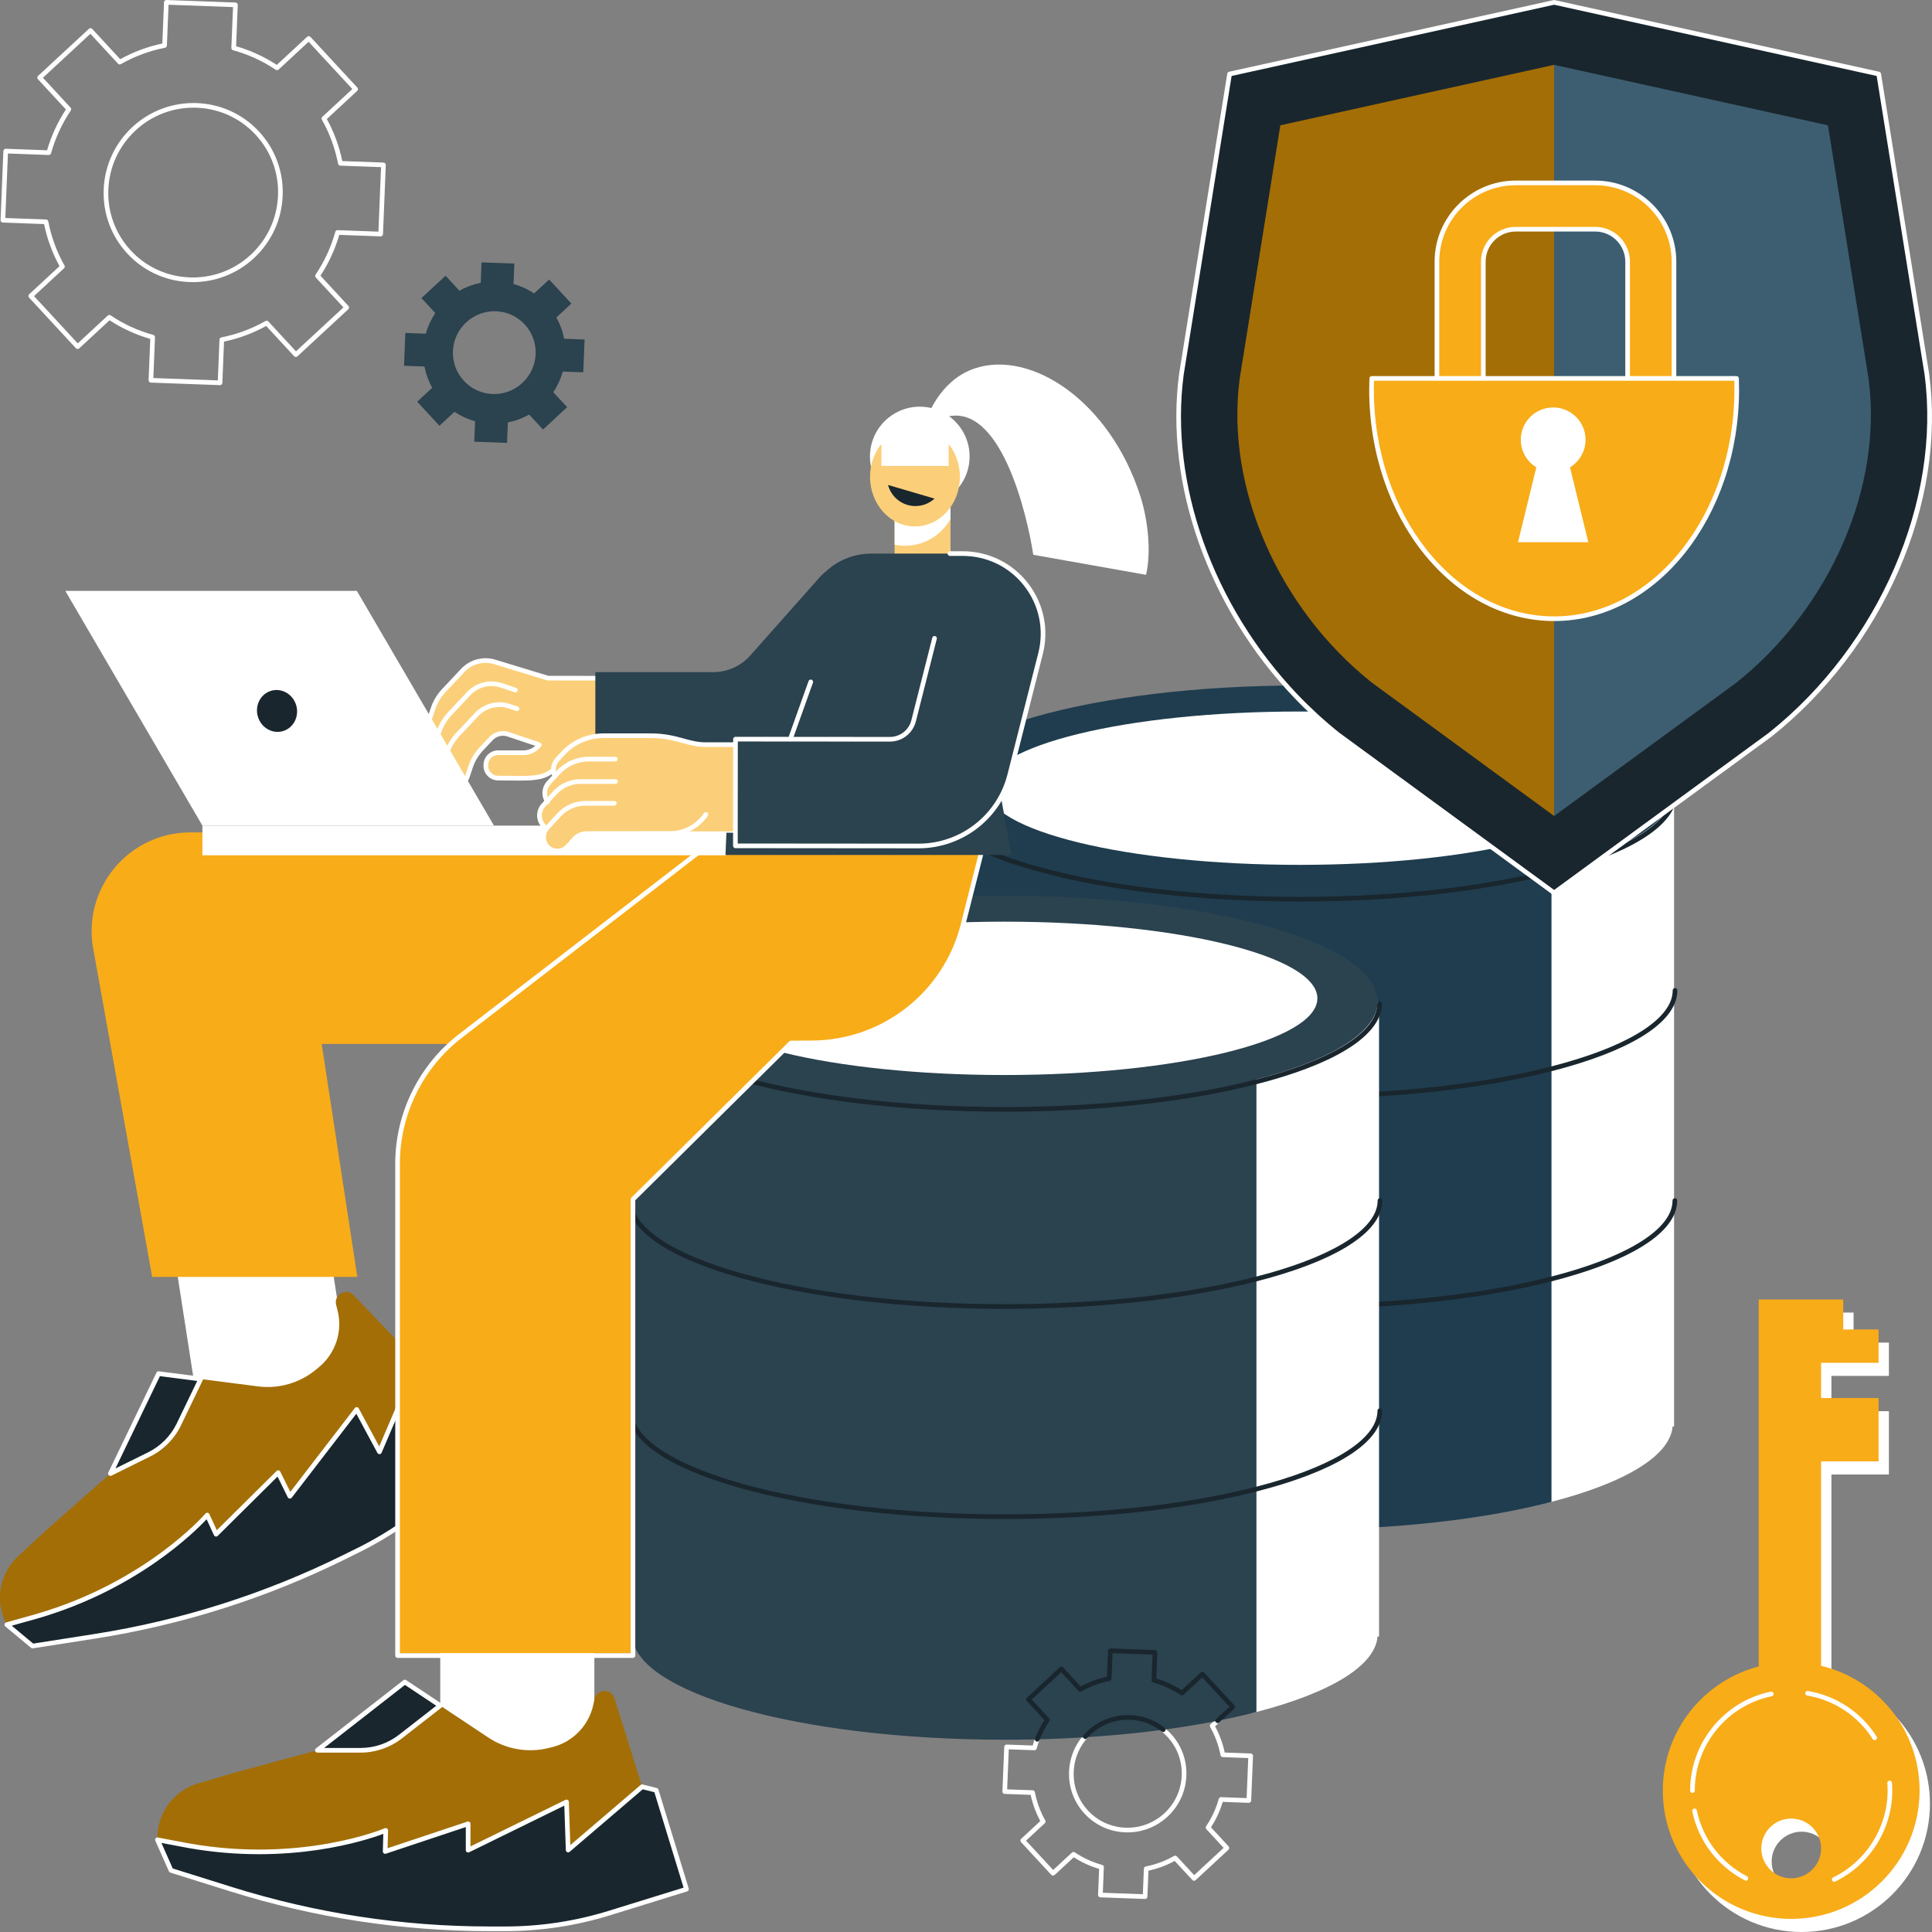 <svg width="100" height="100" viewBox="0 0 100 100" fill="none" xmlns="http://www.w3.org/2000/svg">
<rect x="0" y="0" width="100" height="100" fill="#808080" stroke="none"/>
<g clip-path="url(#clip0_4159_14628)">
<path d="M86.58 73.698C86.58 75.297 84.162 76.735 80.305 77.735C79.648 77.905 78.843 77.786 78.107 77.93C74.999 78.538 71.391 78.957 67.33 78.957C56.669 78.957 47.974 76.72 47.974 73.698C47.974 70.675 56.617 68.226 67.277 68.226C71.338 68.226 75.106 68.581 78.214 69.189C78.949 69.332 79.648 69.49 80.305 69.661C84.162 70.661 86.58 72.098 86.58 73.698Z" fill="white"/>
<path d="M86.65 73.831H47.975V40.979C47.975 40.842 48.085 40.732 48.222 40.732H86.142C86.423 40.732 86.65 40.959 86.65 41.24V73.831Z" fill="white"/>
<path d="M80.305 40.732V77.735C79.648 77.905 78.949 78.063 78.214 78.207C75.106 78.815 71.338 79.17 67.277 79.17C56.617 79.17 47.974 76.72 47.974 73.698V41.034C47.974 40.867 48.11 40.732 48.277 40.732H80.305Z" fill="#1F3D4F"/>
<path d="M86.58 40.954C86.58 43.976 77.938 46.426 67.277 46.426C56.617 46.426 47.975 43.976 47.975 40.954C47.975 37.932 56.617 35.482 67.277 35.482C77.938 35.482 86.58 37.932 86.58 40.954Z" fill="#1F3D4F"/>
<path d="M83.46 40.797C83.46 42.989 76.207 44.765 67.259 44.765C58.312 44.765 51.059 42.989 51.059 40.797C51.059 38.605 58.312 36.828 67.259 36.828C76.207 36.828 83.46 38.605 83.46 40.797Z" fill="white"/>
<path d="M67.277 56.868C62.108 56.868 57.233 56.294 53.55 55.253C49.818 54.198 47.764 52.78 47.764 51.26C47.764 51.193 47.817 51.139 47.884 51.139C47.95 51.139 48.004 51.193 48.004 51.26C48.004 52.642 50.05 54.013 53.616 55.021C57.278 56.056 62.13 56.627 67.277 56.627C72.427 56.627 77.284 56.057 80.953 55.022C84.529 54.014 86.579 52.644 86.579 51.262C86.579 51.196 86.633 51.142 86.7 51.142C86.766 51.142 86.82 51.196 86.82 51.262C86.82 52.781 84.76 54.199 81.018 55.254C77.329 56.295 72.448 56.868 67.277 56.868Z" fill="#19262E"/>
<path d="M67.277 46.663C62.103 46.663 57.233 46.095 53.563 45.063C49.838 44.016 47.788 42.603 47.788 41.085C47.788 41.018 47.842 40.964 47.908 40.964C47.975 40.964 48.028 41.018 48.028 41.085C48.028 42.465 50.069 43.831 53.628 44.831C57.277 45.857 62.125 46.422 67.277 46.422C72.426 46.422 77.28 45.853 80.942 44.82C84.511 43.813 86.557 42.444 86.557 41.062C86.557 40.996 86.611 40.942 86.677 40.942C86.744 40.942 86.798 40.996 86.798 41.062C86.798 42.582 84.742 43.998 81.007 45.052C77.324 46.091 72.448 46.663 67.277 46.663Z" fill="#19262E"/>
<path d="M67.277 67.745C62.107 67.745 57.234 67.174 53.557 66.136C49.83 65.084 47.777 63.668 47.777 62.149C47.777 62.083 47.831 62.028 47.897 62.028C47.964 62.028 48.017 62.083 48.017 62.149C48.017 63.53 50.06 64.899 53.622 65.904C57.278 66.936 62.128 67.504 67.277 67.504C72.426 67.504 77.282 66.934 80.949 65.9C84.521 64.892 86.57 63.521 86.57 62.14C86.57 62.073 86.624 62.02 86.69 62.02C86.757 62.02 86.811 62.073 86.811 62.14C86.811 63.66 84.753 65.077 81.014 66.132C77.326 67.172 72.448 67.745 67.277 67.745Z" fill="#19262E"/>
<path d="M58.381 89.01C57.699 89.01 57.015 89.257 56.475 89.757C55.925 90.266 55.605 90.958 55.575 91.705C55.545 92.452 55.807 93.164 56.313 93.712C57.358 94.842 59.131 94.906 60.266 93.856C60.815 93.347 61.134 92.655 61.165 91.908C61.195 91.161 60.933 90.448 60.427 89.901C59.88 89.309 59.132 89.01 58.381 89.01ZM58.358 94.844C57.543 94.844 56.731 94.519 56.136 93.875C55.586 93.281 55.301 92.506 55.334 91.695C55.367 90.884 55.714 90.133 56.311 89.58C57.543 88.439 59.468 88.51 60.603 89.738C61.154 90.332 61.438 91.106 61.406 91.918C61.372 92.729 61.026 93.48 60.429 94.033C59.843 94.576 59.099 94.844 58.358 94.844ZM57.082 97.969L59.153 98.045L59.207 96.722C59.209 96.666 59.249 96.62 59.303 96.609C59.819 96.507 60.311 96.325 60.767 96.065C60.816 96.038 60.877 96.047 60.915 96.088L61.811 97.057L63.335 95.645L62.44 94.676C62.401 94.635 62.397 94.574 62.428 94.527C62.721 94.092 62.942 93.615 63.083 93.109C63.098 93.055 63.145 93.017 63.203 93.021L64.525 93.069L64.609 90.997L63.289 90.948C63.233 90.946 63.186 90.906 63.175 90.851C63.075 90.337 62.895 89.845 62.638 89.389C62.611 89.341 62.62 89.28 62.661 89.241L63.633 88.341L62.228 86.823L61.257 87.723C61.216 87.761 61.154 87.766 61.108 87.735C60.675 87.444 60.198 87.226 59.693 87.086C59.639 87.072 59.602 87.021 59.604 86.965L59.658 85.644L57.587 85.568L57.533 86.891C57.531 86.946 57.491 86.993 57.436 87.004C56.921 87.106 56.429 87.289 55.973 87.547C55.924 87.575 55.862 87.566 55.825 87.525L54.929 86.556L53.404 87.968L54.3 88.936C54.338 88.978 54.343 89.039 54.311 89.086C54.019 89.521 53.799 89.998 53.657 90.504C53.642 90.558 53.59 90.594 53.537 90.592L52.215 90.544L52.13 92.616L53.451 92.664C53.507 92.666 53.554 92.707 53.565 92.762C53.665 93.277 53.845 93.769 54.102 94.223C54.129 94.273 54.12 94.333 54.079 94.371L53.107 95.272L54.511 96.79L55.483 95.89C55.524 95.852 55.586 95.847 55.632 95.878C56.066 96.169 56.542 96.387 57.047 96.527C57.101 96.541 57.138 96.592 57.135 96.648L57.082 97.969ZM59.269 98.29C59.267 98.29 59.265 98.29 59.264 98.29L56.952 98.206C56.92 98.204 56.889 98.191 56.868 98.167C56.846 98.144 56.834 98.112 56.836 98.08L56.891 96.733C56.425 96.595 55.984 96.393 55.578 96.131L54.587 97.049C54.538 97.094 54.461 97.091 54.416 97.043L52.848 95.347C52.827 95.323 52.815 95.293 52.816 95.26C52.817 95.229 52.831 95.198 52.855 95.177L53.846 94.258C53.616 93.833 53.449 93.377 53.348 92.902L52.001 92.853C51.969 92.852 51.938 92.838 51.917 92.814C51.895 92.791 51.884 92.759 51.885 92.727L51.979 90.414C51.982 90.348 52.043 90.296 52.104 90.299L53.452 90.348C53.591 89.881 53.795 89.439 54.059 89.031L53.146 88.044C53.124 88.02 53.113 87.989 53.114 87.957C53.115 87.925 53.129 87.895 53.153 87.873L54.854 86.297C54.903 86.252 54.979 86.255 55.024 86.304L55.937 87.291C56.364 87.059 56.821 86.89 57.296 86.787L57.352 85.439C57.354 85.372 57.414 85.322 57.476 85.323L59.788 85.407C59.82 85.409 59.851 85.422 59.872 85.446C59.894 85.469 59.905 85.501 59.904 85.533L59.849 86.88C60.315 87.018 60.756 87.22 61.162 87.482L62.153 86.564C62.202 86.519 62.279 86.522 62.324 86.571L63.892 88.266C63.913 88.29 63.925 88.321 63.924 88.352C63.923 88.385 63.908 88.415 63.885 88.436L62.894 89.355C63.124 89.781 63.291 90.236 63.392 90.711L64.739 90.76C64.771 90.762 64.801 90.775 64.823 90.799C64.844 90.822 64.856 90.853 64.855 90.886L64.761 93.199C64.758 93.265 64.698 93.317 64.636 93.315L63.288 93.265C63.148 93.732 62.945 94.174 62.681 94.582L63.594 95.569C63.616 95.593 63.627 95.624 63.626 95.656C63.625 95.688 63.611 95.718 63.587 95.74L61.886 97.316C61.837 97.361 61.761 97.358 61.716 97.309L60.802 96.322C60.375 96.554 59.919 96.723 59.444 96.826L59.389 98.175C59.386 98.239 59.332 98.29 59.269 98.29Z" fill="white"/>
<path d="M71.308 84.576C71.308 86.174 68.89 87.613 65.033 88.613C64.376 88.783 63.571 88.664 62.835 88.807C59.727 89.415 56.119 89.835 52.058 89.835C41.398 89.835 32.702 87.597 32.702 84.576C32.702 81.553 41.344 79.103 52.005 79.103C56.066 79.103 59.834 79.459 62.942 80.067C63.677 80.21 64.376 80.368 65.033 80.538C68.89 81.538 71.308 82.976 71.308 84.576Z" fill="white"/>
<path d="M71.379 84.708H32.703V51.856C32.703 51.72 32.813 51.609 32.95 51.609H70.87C71.151 51.609 71.379 51.837 71.379 52.118V84.708Z" fill="white"/>
<path d="M65.033 51.609V88.613C64.376 88.783 63.677 88.941 62.942 89.084C59.834 89.692 56.066 90.048 52.005 90.048C41.344 90.048 32.702 87.597 32.702 84.576V51.912C32.702 51.744 32.838 51.609 33.005 51.609H65.033Z" fill="#2B424F"/>
<path d="M71.308 51.831C71.308 54.853 62.666 57.303 52.005 57.303C41.345 57.303 32.703 54.853 32.703 51.831C32.703 48.809 41.345 46.359 52.005 46.359C62.666 46.359 71.308 48.809 71.308 51.831Z" fill="#2B424F"/>
<path d="M68.188 51.674C68.188 53.865 60.935 55.643 51.987 55.643C43.04 55.643 35.787 53.865 35.787 51.674C35.787 49.483 43.04 47.705 51.987 47.705C60.935 47.705 68.188 49.483 68.188 51.674Z" fill="white"/>
<path d="M52.005 67.745C46.836 67.745 41.961 67.172 38.278 66.131C34.546 65.075 32.491 63.657 32.491 62.138C32.491 62.071 32.545 62.017 32.612 62.017C32.678 62.017 32.732 62.071 32.732 62.138C32.732 63.52 34.777 64.89 38.344 65.898C42.006 66.934 46.858 67.504 52.005 67.504C57.155 67.504 62.012 66.934 65.681 65.9C69.257 64.891 71.307 63.521 71.307 62.14C71.307 62.073 71.361 62.019 71.428 62.019C71.494 62.019 71.548 62.073 71.548 62.14C71.548 63.659 69.488 65.076 65.747 66.132C62.056 67.172 57.176 67.745 52.005 67.745Z" fill="#19262E"/>
<path d="M52.005 57.541C46.831 57.541 41.961 56.973 38.29 55.941C34.566 54.894 32.516 53.48 32.516 51.962C32.516 51.896 32.569 51.842 32.636 51.842C32.703 51.842 32.757 51.896 32.757 51.962C32.757 53.343 34.797 54.708 38.356 55.708C42.005 56.734 46.853 57.3 52.005 57.3C57.154 57.3 62.008 56.731 65.671 55.697C69.239 54.691 71.285 53.321 71.285 51.94C71.285 51.873 71.339 51.819 71.405 51.819C71.472 51.819 71.526 51.873 71.526 51.94C71.526 53.459 69.47 54.876 65.736 55.929C62.052 56.969 57.176 57.541 52.005 57.541Z" fill="#19262E"/>
<path d="M52.005 78.623C46.835 78.623 41.962 78.052 38.285 77.014C34.557 75.962 32.505 74.546 32.505 73.026C32.505 72.96 32.558 72.906 32.625 72.906C32.692 72.906 32.745 72.96 32.745 73.026C32.745 74.408 34.788 75.777 38.35 76.781C42.007 77.814 46.856 78.382 52.005 78.382C57.154 78.382 62.01 77.812 65.677 76.777C69.249 75.769 71.298 74.399 71.298 73.018C71.298 72.951 71.352 72.897 71.419 72.897C71.485 72.897 71.539 72.951 71.539 73.018C71.539 74.537 69.481 75.955 65.743 77.009C62.055 78.05 57.176 78.623 52.005 78.623Z" fill="#19262E"/>
<path d="M45.029 23.627C45.029 25.05 46.183 26.204 47.607 26.204C49.031 26.204 50.186 25.05 50.186 23.627C50.186 22.204 49.031 21.05 47.607 21.05C46.183 21.05 45.029 22.204 45.029 23.627Z" fill="white"/>
<path d="M49.197 30.183H46.305V25.774H49.197V30.183Z" fill="#FBCF79"/>
<path d="M49.197 26.87V25.774H46.305V28.194C46.566 28.246 47.086 28.311 47.684 28.114C48.619 27.806 49.078 27.075 49.197 26.87Z" fill="white"/>
<path d="M45.581 23.025H45.624V24.116H49.101V23.025H49.138C49.479 23.472 49.685 24.049 49.685 24.68C49.685 26.099 48.644 27.249 47.359 27.249C46.075 27.249 45.033 26.099 45.033 24.68C45.033 24.049 45.24 23.472 45.581 23.025Z" fill="#FBCF79"/>
<path d="M48.371 25.808C48.146 26.014 47.856 26.153 47.529 26.186C46.801 26.26 46.145 25.788 45.964 25.101L48.371 25.808Z" fill="#19262E"/>
<path d="M50.485 19.058C53.407 18.114 57.439 20.779 59.014 25.648C59.409 26.873 59.602 28.526 59.32 29.753L53.482 28.716C53.185 26.733 51.794 20.667 48.872 21.61C48.462 21.743 48.087 21.95 47.752 22.222C48.254 20.636 49.19 19.476 50.485 19.058Z" fill="white"/>
<path d="M18.383 73.236L10.501 74.459L8.512 61.653L16.394 60.43L18.383 73.236Z" fill="white"/>
<path d="M2.446 79.155L5.716 76.271L8.207 71.098L13.35 71.759C14.442 71.9 15.543 71.576 16.385 70.867L16.53 70.745C17.381 70.03 17.746 68.891 17.469 67.815L17.399 67.543C17.262 67.009 17.925 66.642 18.306 67.04L25.564 74.644L23.031 77.076C21.687 78.366 20.154 79.442 18.484 80.267L17.814 80.598C13.744 82.611 9.39 83.992 4.904 84.695L1.684 85.199L0.354 84.092L0.301 83.986C-0.072 83.232 -0.1 82.354 0.225 81.578L0.229 81.567C0.389 81.184 0.63 80.839 0.934 80.557L2.446 79.155Z" fill="#A36E05"/>
<path d="M10.39 71.379L8.207 71.098L5.716 76.27L7.723 75.278C8.392 74.948 8.932 74.402 9.257 73.73L10.39 71.379Z" fill="#19262E"/>
<path d="M8.278 71.229L5.976 76.007L7.669 75.171C8.312 74.853 8.837 74.323 9.148 73.677L10.209 71.477L8.278 71.229ZM5.716 76.391C5.685 76.391 5.654 76.379 5.631 76.356C5.594 76.32 5.585 76.265 5.607 76.218L8.099 71.046C8.121 71 8.171 70.972 8.222 70.979L10.405 71.259C10.444 71.264 10.477 71.287 10.496 71.321C10.514 71.355 10.515 71.396 10.498 71.431L9.365 73.782C9.031 74.475 8.466 75.046 7.776 75.386L5.769 76.379C5.752 76.387 5.734 76.391 5.716 76.391Z" fill="white"/>
<path d="M14.399 76.225L15.004 77.447L18.461 72.954L19.641 75.146L21.621 70.514L22.356 70.356L26.029 74.249L23.005 77.121C21.678 78.381 20.169 79.434 18.529 80.245L17.814 80.598C13.744 82.611 9.39 83.992 4.904 84.695L1.684 85.199L0.354 84.092L1.932 83.651C7.711 81.965 10.727 78.42 10.727 78.42L11.184 79.411L14.399 76.225Z" fill="#19262E"/>
<path d="M0.607 84.146L1.719 85.072L4.885 84.576C9.365 83.874 13.697 82.499 17.761 80.49L18.475 80.137C20.107 79.331 21.602 78.286 22.922 77.033L25.859 74.244L22.315 70.487L21.707 70.618L19.752 75.193C19.734 75.236 19.693 75.264 19.647 75.267C19.601 75.268 19.557 75.244 19.535 75.203L18.443 73.174L15.099 77.521C15.074 77.553 15.033 77.571 14.992 77.567C14.95 77.563 14.914 77.538 14.896 77.501L14.365 76.428L11.269 79.497C11.241 79.525 11.202 79.537 11.163 79.529C11.124 79.523 11.091 79.497 11.075 79.462L10.694 78.635C10.064 79.309 7.068 82.278 1.965 83.766L0.607 84.146ZM1.684 85.32C1.656 85.32 1.629 85.31 1.607 85.292L0.277 84.185C0.242 84.156 0.226 84.11 0.236 84.067C0.245 84.023 0.278 83.988 0.321 83.976L1.899 83.534C7.573 81.88 10.605 78.377 10.635 78.342C10.662 78.31 10.703 78.294 10.743 78.3C10.784 78.306 10.819 78.332 10.836 78.369L11.222 79.204L14.314 76.139C14.341 76.111 14.38 76.099 14.418 76.105C14.457 76.112 14.489 76.136 14.507 76.171L15.026 77.22L18.365 72.88C18.39 72.847 18.429 72.829 18.47 72.833C18.511 72.837 18.547 72.861 18.567 72.896L19.629 74.869L21.51 70.466C21.526 70.43 21.557 70.404 21.596 70.395L22.331 70.238C22.372 70.229 22.415 70.242 22.444 70.273L26.117 74.166C26.162 74.214 26.16 74.29 26.112 74.336L23.088 77.209C21.751 78.478 20.235 79.536 18.582 80.353L17.868 80.707C13.782 82.726 9.426 84.108 4.923 84.814L1.703 85.318C1.696 85.319 1.69 85.32 1.684 85.32Z" fill="white"/>
<path d="M30.764 92.449H22.787V83.821H30.764V92.449Z" fill="white"/>
<path d="M12.217 91.73L16.427 90.594L20.955 87.062L25.271 89.933C26.188 90.543 27.318 90.741 28.387 90.479L28.572 90.434C29.651 90.169 30.484 89.31 30.713 88.223L30.771 87.949C30.885 87.409 31.642 87.374 31.806 87.9L34.94 97.932L31.59 98.989C29.814 99.549 27.962 99.835 26.099 99.835H25.352C20.811 99.835 16.296 99.144 11.963 97.785L8.853 96.811L8.151 95.228V95.111C8.151 94.27 8.516 93.47 9.151 92.918L9.16 92.91C9.473 92.638 9.842 92.436 10.24 92.317L12.217 91.73Z" fill="#A36E05"/>
<path d="M22.787 88.281L20.955 87.062L16.427 90.594H18.666C19.413 90.594 20.139 90.345 20.728 89.886L22.787 88.281Z" fill="#19262E"/>
<path d="M16.777 90.474H18.666C19.383 90.474 20.089 90.231 20.654 89.79L22.581 88.289L20.96 87.211L16.777 90.474ZM18.666 90.715H16.427C16.376 90.715 16.33 90.682 16.313 90.633C16.296 90.585 16.312 90.531 16.353 90.499L20.881 86.967C20.921 86.936 20.978 86.933 21.021 86.962L22.854 88.18C22.886 88.202 22.906 88.238 22.907 88.277C22.909 88.315 22.891 88.352 22.861 88.376L20.802 89.981C20.195 90.454 19.436 90.715 18.666 90.715Z" fill="white"/>
<path d="M24.23 94.401V95.764L29.322 93.269L29.408 95.757L33.237 92.482L33.966 92.666L35.532 97.784L31.547 99.018C29.799 99.559 27.979 99.835 26.149 99.835H25.352C20.811 99.835 16.296 99.144 11.963 97.785L8.853 96.811L8.151 95.228L9.762 95.532C15.69 96.583 19.965 94.742 19.965 94.742L19.936 95.832L24.23 94.401Z" fill="#19262E"/>
<path d="M8.941 96.712L11.999 97.67C16.325 99.027 20.818 99.714 25.352 99.714H26.149C27.969 99.714 29.773 99.441 31.511 98.903L35.382 97.704L33.871 92.766L33.268 92.614L29.486 95.849C29.451 95.879 29.402 95.886 29.36 95.868C29.317 95.849 29.289 95.808 29.288 95.761L29.208 93.459L24.284 95.873C24.246 95.891 24.202 95.889 24.167 95.867C24.131 95.845 24.11 95.806 24.11 95.764V94.568L19.974 95.947C19.937 95.959 19.896 95.953 19.864 95.929C19.833 95.906 19.814 95.868 19.816 95.829L19.84 94.92C18.977 95.244 14.974 96.578 9.741 95.651L8.355 95.389L8.941 96.712ZM26.149 99.955H25.352C20.793 99.955 16.276 99.264 11.927 97.9L8.817 96.926C8.784 96.915 8.757 96.891 8.743 96.859L8.041 95.278C8.023 95.237 8.029 95.189 8.057 95.153C8.085 95.118 8.129 95.102 8.174 95.11L9.784 95.414C15.603 96.445 19.875 94.649 19.918 94.63C19.956 94.615 19.999 94.618 20.033 94.641C20.067 94.665 20.087 94.704 20.086 94.745L20.061 95.664L24.192 94.286C24.229 94.274 24.269 94.28 24.301 94.303C24.332 94.326 24.351 94.362 24.351 94.4V95.571L29.269 93.16C29.306 93.142 29.349 93.144 29.384 93.165C29.419 93.186 29.441 93.223 29.443 93.264L29.52 95.503L33.159 92.39C33.189 92.365 33.229 92.355 33.267 92.365L33.996 92.549C34.037 92.559 34.069 92.59 34.081 92.63L35.647 97.748C35.666 97.811 35.631 97.879 35.568 97.898L31.582 99.133C29.821 99.679 27.993 99.955 26.149 99.955Z" fill="white"/>
<path d="M42.219 43.084H9.857C6.672 43.084 4.262 45.965 4.824 49.098L7.877 66.094H18.495L16.651 54.035H35.394C39.164 54.035 42.219 50.981 42.219 47.213V43.084Z" fill="#F8AC18"/>
<path d="M49.845 47.872L51.373 41.848H39.1L23.815 53.635C21.774 55.208 20.579 57.639 20.579 60.215V85.573H32.763V62.075L40.937 53.986L42.042 53.979C45.731 53.956 48.938 51.445 49.845 47.872Z" fill="#F8AC18"/>
<path d="M20.699 85.571H32.642V62.076C32.642 62.044 32.655 62.013 32.678 61.99L40.852 53.901C40.874 53.878 40.904 53.866 40.936 53.866L42.041 53.858C45.674 53.836 48.835 51.362 49.728 47.842L51.219 41.968H39.141L23.888 53.73C21.891 55.27 20.699 57.694 20.699 60.215V85.571ZM32.763 85.812H20.579C20.512 85.812 20.458 85.758 20.458 85.692V60.215C20.458 57.62 21.686 55.125 23.741 53.539L39.027 41.752C39.048 41.736 39.074 41.727 39.1 41.727H51.373C51.41 41.727 51.445 41.744 51.468 41.773C51.491 41.803 51.499 41.841 51.49 41.877L49.962 47.901C49.042 51.527 45.785 54.077 42.042 54.099L40.986 54.107L32.883 62.126V85.692C32.883 85.758 32.829 85.812 32.763 85.812Z" fill="white"/>
<path d="M29.896 35.698L25.645 34.274C25.048 34.073 24.389 34.239 23.957 34.697L22.971 35.746C22.72 36.013 22.53 36.33 22.414 36.677L22.146 37.477C22.031 37.818 22.216 38.188 22.557 38.302L22.643 38.331C22.985 38.446 23.355 38.262 23.47 37.92L23.645 37.398C23.758 37.059 23.944 36.749 24.188 36.489L24.7 35.945C24.925 35.706 25.268 35.62 25.579 35.724L29.453 37.021L29.896 35.698Z" fill="#FBCF79"/>
<path d="M28.411 36.3L25.951 35.475C25.354 35.275 24.695 35.441 24.263 35.899L23.277 36.948C23.026 37.214 22.836 37.532 22.72 37.878L22.452 38.678C22.337 39.019 22.522 39.389 22.863 39.504L22.95 39.532C23.291 39.647 23.661 39.463 23.776 39.121L23.951 38.599C24.064 38.261 24.25 37.951 24.494 37.691L25.006 37.147C25.231 36.907 25.574 36.821 25.886 36.925L27.968 37.623L28.411 36.3Z" fill="#FBCF79"/>
<path d="M28.823 37.379L26.362 36.554C25.765 36.354 25.107 36.52 24.675 36.978L23.689 38.027C23.438 38.294 23.248 38.611 23.132 38.958L22.864 39.758C22.749 40.099 22.934 40.468 23.275 40.583L23.361 40.612C23.703 40.726 24.073 40.542 24.188 40.201L24.363 39.678C24.476 39.34 24.662 39.03 24.906 38.77L25.418 38.226C25.643 37.987 25.986 37.901 26.297 38.005L28.38 38.702L28.823 37.379Z" fill="#FBCF79"/>
<path d="M34.838 38.935V35.096L28.321 35.102L26.636 34.583L25.567 37.769L27.915 38.555L27.868 38.609C27.674 38.832 27.393 38.96 27.096 38.96H25.781C25.431 38.96 25.146 39.244 25.146 39.595V39.638C25.146 39.988 25.429 40.272 25.778 40.273C26.355 40.276 27.481 40.278 27.615 40.27C27.687 40.266 27.758 40.257 27.829 40.243L30.201 38.952L34.838 38.935Z" fill="#FBCF79"/>
<path d="M23.568 40.766C23.487 40.766 23.404 40.754 23.323 40.726L23.237 40.697C23.041 40.632 22.883 40.494 22.791 40.309C22.699 40.124 22.684 39.915 22.75 39.719L23.018 38.919C23.139 38.559 23.34 38.222 23.601 37.945L24.588 36.896C25.05 36.404 25.761 36.225 26.401 36.44L26.797 36.573C26.86 36.593 26.894 36.662 26.873 36.725C26.852 36.788 26.783 36.822 26.72 36.801L26.324 36.668C25.773 36.484 25.161 36.638 24.763 37.061L23.776 38.11C23.539 38.362 23.356 38.668 23.246 38.996L22.978 39.796C22.933 39.93 22.943 40.074 23.006 40.202C23.07 40.328 23.179 40.423 23.314 40.469L23.4 40.497C23.677 40.591 23.98 40.44 24.073 40.162L24.249 39.64C24.367 39.287 24.564 38.958 24.819 38.687L25.331 38.143C25.587 37.871 25.981 37.772 26.336 37.89L27.877 38.407C27.94 38.428 27.974 38.496 27.953 38.559C27.932 38.622 27.863 38.656 27.801 38.635L26.259 38.119C25.993 38.03 25.698 38.104 25.506 38.308L24.994 38.852C24.763 39.098 24.584 39.397 24.477 39.716L24.302 40.239C24.194 40.562 23.892 40.766 23.568 40.766Z" fill="white"/>
<path d="M22.92 39.643C22.907 39.643 22.895 39.641 22.882 39.636L22.825 39.618C22.629 39.552 22.471 39.414 22.379 39.229C22.287 39.045 22.272 38.835 22.338 38.639L22.606 37.84C22.727 37.479 22.928 37.142 23.189 36.865L24.176 35.816C24.638 35.325 25.35 35.146 25.989 35.36L26.716 35.604C26.779 35.625 26.813 35.693 26.792 35.757C26.771 35.82 26.703 35.853 26.639 35.833L25.912 35.589C25.362 35.404 24.749 35.558 24.351 35.981L23.364 37.031C23.127 37.282 22.944 37.588 22.834 37.916L22.566 38.716C22.521 38.851 22.531 38.995 22.594 39.122C22.658 39.249 22.767 39.344 22.902 39.389L22.958 39.408C23.021 39.429 23.055 39.498 23.034 39.56C23.017 39.611 22.97 39.643 22.92 39.643Z" fill="white"/>
<path d="M26.876 40.403C26.713 40.403 26.538 40.401 26.349 40.399C26.172 40.397 25.982 40.395 25.778 40.394C25.363 40.392 25.026 40.053 25.026 39.638V39.595C25.026 39.179 25.365 38.84 25.781 38.84H27.096C27.358 38.84 27.606 38.727 27.777 38.53L27.824 38.476C27.868 38.426 27.944 38.421 27.994 38.464C28.044 38.508 28.049 38.584 28.006 38.634L27.959 38.688C27.742 38.938 27.428 39.081 27.096 39.081H25.781C25.498 39.081 25.267 39.312 25.267 39.595V39.638C25.267 39.921 25.496 40.151 25.779 40.153C25.984 40.154 26.174 40.156 26.352 40.158C27.376 40.17 27.939 40.176 28.369 39.903L30.093 38.832C30.112 38.82 30.134 38.814 30.156 38.814H34.717V35.228L28.37 35.222C28.358 35.222 28.346 35.221 28.335 35.218L25.609 34.389C25.056 34.203 24.443 34.357 24.045 34.78L23.058 35.829C22.818 36.085 22.64 36.383 22.528 36.715L22.26 37.515C22.215 37.65 22.225 37.794 22.288 37.921C22.352 38.048 22.461 38.143 22.596 38.188C22.659 38.209 22.693 38.278 22.672 38.34C22.651 38.404 22.582 38.438 22.519 38.417C22.323 38.351 22.165 38.213 22.073 38.029C21.981 37.844 21.966 37.634 22.032 37.438L22.3 36.638C22.422 36.273 22.619 35.945 22.883 35.664L23.87 34.615C24.332 34.123 25.043 33.945 25.683 34.159L28.388 34.981L34.838 34.987C34.904 34.987 34.958 35.042 34.958 35.108V38.934C34.958 39.001 34.904 39.055 34.838 39.055H30.191L28.497 40.107C28.098 40.362 27.607 40.403 26.876 40.403Z" fill="white"/>
<path d="M42.45 29.853L38.837 33.926C38.35 34.475 37.65 34.79 36.915 34.79H30.814V39.985L38.449 39.981C39.595 39.981 40.685 39.487 41.443 38.628L47.324 31.952L44.727 29.703C44.055 29.121 43.04 29.188 42.45 29.853Z" fill="#2B424F"/>
<path d="M25.568 42.734H10.477L3.38 30.584H18.471L25.568 42.734Z" fill="white"/>
<path d="M10.477 44.269H37.61V42.735H10.477V44.269Z" fill="white"/>
<path d="M13.342 37.072C13.183 36.493 13.501 35.901 14.052 35.75C14.603 35.599 15.178 35.946 15.337 36.525C15.496 37.104 15.178 37.696 14.627 37.847C14.076 37.998 13.501 37.651 13.342 37.072Z" fill="#19262E"/>
<path d="M39.607 38.543L33.968 38.541V43.15L39.607 43.151V38.543Z" fill="#FBCF79"/>
<path d="M28.905 39.974L28.405 40.515C28.152 40.788 28.127 41.201 28.344 41.503L28.835 42.185L30.027 40.856H37.509V39.291H30.469C29.875 39.291 29.308 39.539 28.905 39.974Z" fill="#FBCF79"/>
<path d="M29.136 38.998L28.853 39.304C28.6 39.577 28.575 39.99 28.792 40.292L29.284 40.974L30.475 39.645H37.509V38.557H36.315C35.821 38.557 34.94 38.08 33.826 38.08H31.237C30.439 38.08 29.678 38.413 29.136 38.998Z" fill="#FBCF79"/>
<path d="M28.73 41.026L28.13 41.675C27.877 41.947 27.852 42.361 28.069 42.662L28.561 43.344L29.752 42.016H34.388V40.451H30.048C29.547 40.451 29.07 40.66 28.73 41.026Z" fill="#FBCF79"/>
<path d="M28.95 42.166L28.323 42.842C28.091 43.093 28.068 43.473 28.268 43.75C28.536 44.122 29.079 44.151 29.386 43.809L29.726 43.43C29.888 43.249 30.12 43.145 30.363 43.145H34.256C35.274 43.145 35.99 43.087 36.97 41.579L30.291 41.58C29.782 41.58 29.296 41.792 28.95 42.166Z" fill="#FBCF79"/>
<path d="M28.344 41.623C28.307 41.623 28.27 41.606 28.246 41.573C27.996 41.226 28.026 40.746 28.316 40.433L28.817 39.892C29.242 39.434 29.844 39.171 30.469 39.171H31.846C31.913 39.171 31.967 39.225 31.967 39.291C31.967 39.358 31.913 39.412 31.846 39.412H30.469C29.911 39.412 29.373 39.647 28.994 40.056L28.493 40.597C28.28 40.827 28.259 41.178 28.442 41.432C28.481 41.486 28.468 41.562 28.415 41.601C28.393 41.616 28.369 41.623 28.344 41.623Z" fill="white"/>
<path d="M28.261 43.049C28.223 43.049 28.186 43.031 28.163 42.998L27.971 42.733C27.721 42.386 27.751 41.907 28.041 41.593L28.642 40.944C29.003 40.554 29.516 40.331 30.048 40.331H31.859C31.926 40.331 31.98 40.384 31.98 40.451C31.98 40.517 31.926 40.572 31.859 40.572H30.048C29.582 40.572 29.135 40.767 28.819 41.108L28.218 41.756C28.005 41.986 27.984 42.338 28.167 42.592L28.358 42.857C28.397 42.911 28.385 42.987 28.331 43.026C28.31 43.041 28.285 43.049 28.261 43.049Z" fill="white"/>
<path d="M28.852 44.169C28.836 44.169 28.821 44.168 28.806 44.167C28.551 44.154 28.319 44.027 28.17 43.82C27.938 43.498 27.965 43.052 28.235 42.76L28.861 42.084C29.229 41.688 29.75 41.46 30.291 41.46H31.798C31.865 41.46 31.919 41.514 31.919 41.58C31.919 41.647 31.865 41.701 31.798 41.701H30.291C29.817 41.701 29.36 41.9 29.038 42.248L28.412 42.924C28.219 43.132 28.2 43.45 28.366 43.679C28.472 43.827 28.637 43.917 28.819 43.927C28.998 43.936 29.174 43.865 29.296 43.729L29.636 43.35C29.821 43.143 30.086 43.025 30.363 43.025H34.669C35.378 43.025 36.039 42.674 36.438 42.087C36.475 42.032 36.551 42.018 36.605 42.055C36.66 42.092 36.675 42.167 36.637 42.222C36.194 42.876 35.458 43.266 34.669 43.266H30.363C30.154 43.266 29.955 43.355 29.815 43.511L29.475 43.89C29.315 44.068 29.09 44.169 28.852 44.169Z" fill="white"/>
<path d="M39.607 43.273H33.182C33.116 43.273 33.062 43.219 33.062 43.153C33.062 43.086 33.116 43.032 33.182 43.032H39.486V38.664H36.538C36.072 38.664 35.709 38.564 35.325 38.458C34.867 38.332 34.393 38.201 33.653 38.201H31.237C30.475 38.201 29.741 38.521 29.224 39.08L28.941 39.386C28.757 39.585 28.712 39.871 28.828 40.116C28.856 40.176 28.83 40.248 28.77 40.276C28.709 40.304 28.638 40.278 28.61 40.218C28.453 39.884 28.513 39.493 28.764 39.222L29.047 38.916C29.61 38.308 30.408 37.96 31.237 37.96H33.653C34.425 37.96 34.937 38.101 35.389 38.225C35.773 38.331 36.105 38.422 36.538 38.422H39.607C39.673 38.422 39.727 38.477 39.727 38.543V43.153C39.727 43.219 39.673 43.273 39.607 43.273Z" fill="white"/>
<path d="M52.35 44.254H37.551L37.6 43.1H41.081L41.569 32.206C41.682 30.189 43.161 28.653 45.124 28.653H49.538L52.35 44.254Z" fill="#2B424F"/>
<path d="M40.873 38.469C40.86 38.469 40.846 38.467 40.833 38.462C40.77 38.44 40.737 38.371 40.76 38.308L41.851 35.254C41.874 35.191 41.942 35.159 42.005 35.181C42.068 35.203 42.101 35.273 42.078 35.335L40.987 38.389C40.969 38.438 40.923 38.469 40.873 38.469Z" fill="white"/>
<path d="M49.83 28.653H49.484L47.288 37.309C47.146 37.872 46.64 38.265 46.059 38.264L38.069 38.258L38.064 43.781L47.531 43.789C49.765 43.79 51.714 42.276 52.264 40.111L53.859 33.83C54.525 31.204 52.541 28.653 49.83 28.653Z" fill="#2B424F"/>
<path d="M47.535 43.909C47.534 43.909 47.532 43.909 47.531 43.909L38.064 43.901C37.998 43.901 37.943 43.847 37.943 43.78L37.948 38.258C37.948 38.191 38.002 38.138 38.069 38.138L46.059 38.144C46.06 38.144 46.06 38.144 46.06 38.144C46.586 38.144 47.043 37.788 47.172 37.28L48.255 33.009C48.271 32.945 48.336 32.906 48.401 32.922C48.466 32.939 48.504 33.004 48.488 33.069L47.405 37.339C47.249 37.955 46.696 38.385 46.06 38.385C46.06 38.385 46.059 38.385 46.059 38.385L38.189 38.379L38.184 43.66L47.531 43.668C47.532 43.668 47.534 43.668 47.535 43.668C49.715 43.668 51.611 42.194 52.147 40.082L53.742 33.8C54.05 32.586 53.786 31.322 53.018 30.333C52.248 29.342 51.086 28.774 49.83 28.774H49.168C49.102 28.774 49.048 28.72 49.048 28.653C49.048 28.587 49.102 28.533 49.168 28.533H49.83C51.161 28.533 52.392 29.135 53.208 30.185C54.022 31.234 54.303 32.573 53.975 33.859L52.381 40.141C51.817 42.36 49.825 43.909 47.535 43.909Z" fill="white"/>
<path d="M67.088 36.045C67.761 36.748 68.481 37.409 69.245 38.019L80.442 46.213L91.638 38.019C97.346 33.463 100.624 26.063 99.734 19.37L97.242 3.832L80.442 0.122L63.642 3.832L61.15 19.37C60.379 25.167 62.735 31.495 67.088 36.045Z" fill="#19262E"/>
<path d="M67.175 35.962C67.849 36.666 68.57 37.326 69.32 37.925L80.442 46.064L91.567 37.921C97.25 33.386 100.485 25.936 99.615 19.386L97.136 3.932L80.442 0.245L63.748 3.932L61.268 19.389C60.52 25.019 62.783 31.371 67.175 35.962ZM80.442 46.334C80.417 46.334 80.392 46.326 80.371 46.31L69.174 38.116C68.412 37.508 67.682 36.84 67.001 36.129C62.56 31.486 60.272 25.059 61.03 19.354L63.523 3.813C63.53 3.764 63.567 3.725 63.615 3.714L80.416 0.005C80.433 0.001 80.451 0.001 80.468 0.005L97.268 3.714C97.316 3.725 97.353 3.764 97.361 3.813L99.853 19.351C100.292 22.647 99.744 26.17 98.271 29.544C96.808 32.894 94.541 35.856 91.713 38.113L80.513 46.31C80.492 46.326 80.467 46.334 80.442 46.334Z" fill="white"/>
<path d="M80.442 3.356L66.269 6.486L64.167 19.593C63.417 25.239 66.182 31.482 70.997 35.325L80.442 42.237V3.356Z" fill="#A36E05"/>
<path d="M80.442 42.237L89.887 35.325C94.701 31.482 97.467 25.239 96.716 19.593L94.614 6.486L80.442 3.356V42.237Z" fill="#3D5E70"/>
<path d="M84.245 13.541C84.245 12.616 83.491 11.863 82.565 11.863H78.456C77.529 11.863 76.776 12.616 76.776 13.541V21.821H84.245V13.541ZM74.376 23.02V13.541C74.376 11.294 76.206 9.467 78.456 9.467H82.565C84.815 9.467 86.645 11.294 86.645 13.541V23.02C86.645 23.681 86.108 24.218 85.445 24.218H75.576C74.913 24.218 74.376 23.681 74.376 23.02Z" fill="#F8AC18"/>
<path d="M76.897 21.701H84.125V13.541C84.125 12.683 83.425 11.984 82.565 11.984H78.456C77.596 11.984 76.897 12.683 76.897 13.541V21.701ZM84.245 21.942H76.776C76.709 21.942 76.656 21.888 76.656 21.821V13.541C76.656 12.55 77.463 11.743 78.456 11.743H82.565C83.558 11.743 84.365 12.55 84.365 13.541V21.821C84.365 21.888 84.312 21.942 84.245 21.942ZM78.456 9.588C76.273 9.588 74.497 11.361 74.497 13.541V23.02C74.497 23.614 74.981 24.097 75.576 24.097H85.445C86.04 24.097 86.524 23.614 86.524 23.02V13.541C86.524 11.361 84.748 9.588 82.565 9.588H78.456ZM85.445 24.338H75.576C74.848 24.338 74.255 23.747 74.255 23.02V13.541C74.255 11.228 76.14 9.347 78.456 9.347H82.565C84.881 9.347 86.765 11.228 86.765 13.541V23.02C86.765 23.747 86.173 24.338 85.445 24.338Z" fill="white"/>
<path d="M89.882 19.587C89.889 19.776 89.894 19.965 89.894 20.155C89.894 26.71 85.662 32.025 80.442 32.025C75.221 32.025 70.99 26.71 70.99 20.155C70.99 19.965 70.994 19.776 71.001 19.587H89.882Z" fill="#F8AC18"/>
<path d="M71.118 19.708C71.113 19.868 71.11 20.015 71.11 20.155C71.11 26.633 75.296 31.904 80.442 31.904C85.587 31.904 89.774 26.633 89.774 20.155C89.774 20.012 89.771 19.866 89.766 19.708H71.118ZM80.442 32.145C75.163 32.145 70.869 26.767 70.869 20.155C70.869 19.979 70.873 19.791 70.881 19.582C70.883 19.518 70.936 19.467 71.001 19.467H89.882C89.947 19.467 90 19.518 90.003 19.582C90.011 19.788 90.014 19.975 90.014 20.155C90.014 26.767 85.72 32.145 80.442 32.145Z" fill="white"/>
<path d="M78.572 28.063L79.52 24.188C79.039 23.894 78.716 23.366 78.716 22.761C78.716 21.837 79.466 21.089 80.392 21.089C81.317 21.089 82.067 21.837 82.067 22.761C82.067 23.366 81.744 23.894 81.263 24.188L82.21 28.063H78.572Z" fill="white"/>
<path d="M93.248 97.9C92.394 97.9 91.701 97.207 91.701 96.354C91.701 95.5 92.394 94.808 93.248 94.808C94.101 94.808 94.794 95.5 94.794 96.354C94.794 97.207 94.101 97.9 93.248 97.9ZM94.794 86.9V76.32H97.769V73.042H94.794V71.217H97.769V69.492H95.94V67.939H94.794H94.134H91.566V86.932C88.71 87.677 86.601 90.271 86.601 93.359C86.601 97.027 89.577 100 93.248 100C96.918 100 99.894 97.027 99.894 93.359C99.894 90.223 97.718 87.597 94.794 86.9Z" fill="white"/>
<path d="M90.902 97.899C89.558 97.204 88.562 95.931 88.244 94.408L90.902 97.899Z" fill="white"/>
<path d="M98.343 92.963C98.353 93.094 98.359 93.227 98.359 93.36C98.359 95.384 97.181 97.132 95.474 97.959L98.343 92.963Z" fill="white"/>
<path d="M94.094 88.323C95.553 88.566 96.804 89.427 97.566 90.628L94.094 88.323Z" fill="white"/>
<path d="M88.137 93.36C88.137 90.892 89.888 88.833 92.218 88.356L88.137 93.36Z" fill="white"/>
<path d="M92.712 97.221C91.858 97.221 91.166 96.528 91.166 95.675C91.166 94.821 91.858 94.129 92.712 94.129C93.567 94.129 94.259 94.821 94.259 95.675C94.259 96.528 93.567 97.221 92.712 97.221ZM94.259 86.221V75.641H97.234V72.363H94.259V70.538H97.234V68.814H95.405V67.261H94.259H93.599H91.031V86.254C88.175 86.998 86.067 89.592 86.067 92.68C86.067 96.348 89.042 99.321 92.712 99.321C96.383 99.321 99.358 96.348 99.358 92.68C99.358 89.544 97.183 86.918 94.259 86.221Z" fill="#F8AC18"/>
<path d="M90.367 97.341C90.349 97.341 90.33 97.337 90.312 97.328C88.905 96.601 87.913 95.298 87.591 93.754C87.578 93.689 87.62 93.625 87.685 93.611C87.75 93.597 87.814 93.639 87.827 93.704C88.135 95.177 89.08 96.42 90.422 97.114C90.481 97.144 90.505 97.217 90.474 97.276C90.453 97.318 90.411 97.341 90.367 97.341Z" fill="white"/>
<path d="M94.939 97.401C94.894 97.401 94.852 97.376 94.83 97.333C94.801 97.273 94.826 97.201 94.887 97.172C96.598 96.343 97.703 94.58 97.703 92.681C97.703 92.552 97.698 92.421 97.688 92.294C97.683 92.227 97.732 92.169 97.799 92.165C97.866 92.16 97.923 92.209 97.928 92.275C97.939 92.409 97.944 92.545 97.944 92.681C97.944 94.672 96.785 96.52 94.991 97.389C94.975 97.397 94.957 97.401 94.939 97.401Z" fill="white"/>
<path d="M97.031 90.07C96.992 90.07 96.953 90.05 96.93 90.013C96.169 88.815 94.933 87.995 93.539 87.763C93.474 87.752 93.429 87.689 93.44 87.624C93.451 87.558 93.513 87.514 93.579 87.525C95.04 87.768 96.336 88.628 97.133 89.885C97.169 89.941 97.152 90.015 97.096 90.051C97.076 90.064 97.054 90.07 97.031 90.07Z" fill="white"/>
<path d="M87.602 92.802C87.535 92.802 87.481 92.748 87.481 92.681C87.481 90.209 89.238 88.055 91.659 87.56C91.724 87.546 91.787 87.589 91.8 87.654C91.814 87.719 91.772 87.783 91.707 87.796C89.398 88.268 87.722 90.323 87.722 92.681C87.722 92.748 87.668 92.802 87.602 92.802Z" fill="white"/>
<path d="M10.017 5.573C8.945 5.573 7.869 5.962 7.021 6.748C6.158 7.547 5.656 8.634 5.608 9.808C5.56 10.981 5.972 12.101 6.767 12.961C8.409 14.736 11.195 14.838 12.977 13.188C13.84 12.387 14.342 11.301 14.39 10.127C14.438 8.954 14.026 7.834 13.231 6.974C12.37 6.044 11.196 5.573 10.017 5.573ZM9.981 14.603C8.737 14.603 7.498 14.106 6.591 13.125C5.751 12.217 5.317 11.036 5.367 9.798C5.418 8.56 5.947 7.414 6.857 6.571C8.737 4.83 11.675 4.938 13.408 6.81C14.247 7.718 14.681 8.9 14.631 10.137C14.58 11.375 14.051 12.521 13.141 13.364C12.246 14.193 11.111 14.603 9.981 14.603ZM7.937 19.567L11.274 19.69L11.36 17.578C11.362 17.522 11.402 17.475 11.457 17.464C12.261 17.305 13.03 17.02 13.742 16.616C13.79 16.588 13.851 16.598 13.889 16.639L15.32 18.185L17.776 15.911L16.346 14.364C16.308 14.323 16.303 14.261 16.334 14.215C16.791 13.536 17.135 12.791 17.356 12.001C17.37 11.947 17.419 11.909 17.476 11.913L19.587 11.99L19.723 8.651L17.613 8.574C17.557 8.572 17.51 8.531 17.499 8.477C17.344 7.672 17.062 6.904 16.661 6.195C16.634 6.146 16.643 6.085 16.684 6.047L18.237 4.609L15.974 2.162L14.421 3.6C14.38 3.638 14.319 3.643 14.273 3.612C13.596 3.157 12.853 2.816 12.064 2.6C12.01 2.585 11.973 2.535 11.975 2.478L12.061 0.367L8.725 0.245L8.638 2.357C8.636 2.413 8.596 2.46 8.541 2.471C7.737 2.63 6.968 2.915 6.256 3.319C6.208 3.347 6.147 3.337 6.109 3.296L4.678 1.749L2.222 4.024L3.652 5.571C3.69 5.612 3.695 5.674 3.664 5.72C3.207 6.399 2.863 7.144 2.642 7.935C2.627 7.988 2.575 8.024 2.522 8.023L0.411 7.945L0.275 11.284L2.385 11.361C2.441 11.363 2.488 11.403 2.499 11.459C2.654 12.262 2.936 13.03 3.337 13.741C3.364 13.789 3.355 13.85 3.314 13.888L1.761 15.326L4.024 17.773L5.577 16.334C5.618 16.297 5.679 16.292 5.726 16.323C6.402 16.778 7.145 17.118 7.934 17.336C7.988 17.35 8.025 17.401 8.023 17.457L7.937 19.567ZM11.389 19.935C11.388 19.935 11.386 19.935 11.385 19.935L7.807 19.804C7.775 19.803 7.745 19.789 7.723 19.766C7.701 19.742 7.69 19.711 7.691 19.679L7.778 17.542C7.029 17.326 6.321 17.001 5.671 16.576L4.099 18.032C4.051 18.077 3.974 18.074 3.929 18.025L1.503 15.402C1.481 15.378 1.469 15.347 1.471 15.315C1.472 15.283 1.486 15.253 1.509 15.231L3.081 13.775C2.707 13.094 2.438 12.362 2.281 11.598L0.145 11.52C0.113 11.519 0.083 11.506 0.061 11.482C0.04 11.459 0.028 11.427 0.029 11.395L0.175 7.815C0.178 7.749 0.238 7.697 0.3 7.7L2.437 7.778C2.656 7.027 2.983 6.318 3.411 5.665L1.963 4.1C1.942 4.076 1.93 4.045 1.931 4.013C1.933 3.981 1.946 3.951 1.97 3.929L4.603 1.491C4.651 1.445 4.728 1.448 4.773 1.497L6.221 3.063C6.904 2.686 7.637 2.414 8.402 2.253L8.489 0.116C8.491 0.049 8.553 -0.002 8.613 0L12.191 0.131C12.223 0.132 12.253 0.146 12.275 0.169C12.297 0.193 12.308 0.224 12.307 0.256L12.22 2.393C12.969 2.609 13.677 2.933 14.327 3.359L15.899 1.903C15.947 1.858 16.024 1.861 16.069 1.91L18.495 4.533C18.517 4.557 18.529 4.588 18.527 4.62C18.526 4.652 18.512 4.682 18.489 4.704L16.917 6.16C17.291 6.841 17.559 7.572 17.717 8.337L19.853 8.414C19.885 8.416 19.915 8.43 19.937 8.453C19.959 8.477 19.97 8.508 19.969 8.54L19.823 12.119C19.82 12.184 19.767 12.235 19.703 12.235C19.701 12.235 19.699 12.235 19.698 12.235L17.561 12.157C17.342 12.908 17.015 13.618 16.587 14.27L18.035 15.836C18.056 15.859 18.068 15.89 18.067 15.922C18.066 15.954 18.052 15.984 18.028 16.006L15.395 18.444C15.347 18.49 15.27 18.487 15.225 18.438L13.777 16.872C13.094 17.249 12.361 17.521 11.596 17.681L11.509 19.819C11.507 19.884 11.453 19.935 11.389 19.935Z" fill="white"/>
<path d="M24.133 16.683C25.003 15.877 26.358 15.926 27.16 16.793C27.962 17.66 27.906 19.016 27.036 19.822C26.166 20.628 24.811 20.578 24.009 19.711C23.207 18.844 23.262 17.488 24.133 16.683ZM22.531 16.205C22.308 16.537 22.143 16.898 22.039 17.272L20.98 17.233L20.911 18.932L21.97 18.971C22.043 19.352 22.178 19.724 22.373 20.07L21.595 20.792L22.746 22.037L23.525 21.315C23.856 21.538 24.216 21.701 24.59 21.803L24.547 22.862L26.244 22.925L26.287 21.866C26.668 21.79 27.04 21.654 27.388 21.457L28.106 22.233L29.355 21.075L28.638 20.299C28.861 19.968 29.026 19.607 29.13 19.232L30.189 19.271L30.258 17.573L29.199 17.534C29.126 17.153 28.991 16.781 28.795 16.434L29.574 15.713L28.423 14.468L27.644 15.189C27.313 14.967 26.953 14.804 26.579 14.701L26.622 13.642L24.925 13.58L24.882 14.639C24.501 14.714 24.128 14.85 23.78 15.048L23.063 14.272L21.814 15.429L22.531 16.205Z" fill="#2B424F"/>
<path d="M56.176 90.012C56.148 90.012 56.12 90.002 56.097 89.982C56.047 89.938 56.042 89.862 56.086 89.812C56.156 89.731 56.232 89.653 56.311 89.58C57.413 88.559 59.12 88.498 60.281 89.436C60.333 89.478 60.341 89.554 60.3 89.606C60.258 89.657 60.182 89.665 60.13 89.624C59.061 88.76 57.489 88.817 56.475 89.757C56.402 89.825 56.331 89.897 56.267 89.971C56.243 89.998 56.21 90.012 56.176 90.012ZM53.688 90.147C53.673 90.147 53.659 90.145 53.645 90.14C53.583 90.116 53.552 90.046 53.575 89.984C53.703 89.651 53.865 89.331 54.059 89.031L53.146 88.044C53.124 88.02 53.113 87.989 53.114 87.957C53.115 87.925 53.129 87.895 53.153 87.873L54.854 86.297C54.903 86.252 54.979 86.255 55.024 86.304L55.937 87.291C56.364 87.059 56.821 86.89 57.296 86.787L57.352 85.439C57.354 85.372 57.414 85.322 57.476 85.323L59.788 85.408C59.82 85.409 59.851 85.422 59.872 85.446C59.894 85.469 59.905 85.501 59.904 85.533L59.849 86.88C60.315 87.018 60.756 87.22 61.162 87.482L62.153 86.564C62.202 86.519 62.279 86.522 62.324 86.571L63.892 88.266C63.913 88.29 63.925 88.321 63.924 88.352C63.923 88.385 63.908 88.415 63.885 88.436L63.109 89.156C63.06 89.201 62.984 89.198 62.938 89.149C62.894 89.1 62.896 89.024 62.945 88.979L63.633 88.341L62.228 86.823L61.257 87.723C61.216 87.761 61.154 87.766 61.108 87.735C60.675 87.444 60.198 87.226 59.693 87.086C59.639 87.072 59.602 87.021 59.604 86.965L59.658 85.644L57.587 85.568L57.533 86.891C57.531 86.946 57.491 86.993 57.436 87.004C56.921 87.106 56.429 87.289 55.973 87.547C55.924 87.575 55.862 87.566 55.825 87.525L54.929 86.556L53.404 87.968L54.3 88.936C54.338 88.978 54.343 89.039 54.311 89.086C54.105 89.393 53.933 89.724 53.8 90.07C53.782 90.118 53.736 90.147 53.688 90.147Z" fill="#19262E"/>
</g>
<defs>
<clipPath id="clip0_4159_14628">
<rect width="100" height="100" fill="white"/>
</clipPath>
</defs>
</svg>

